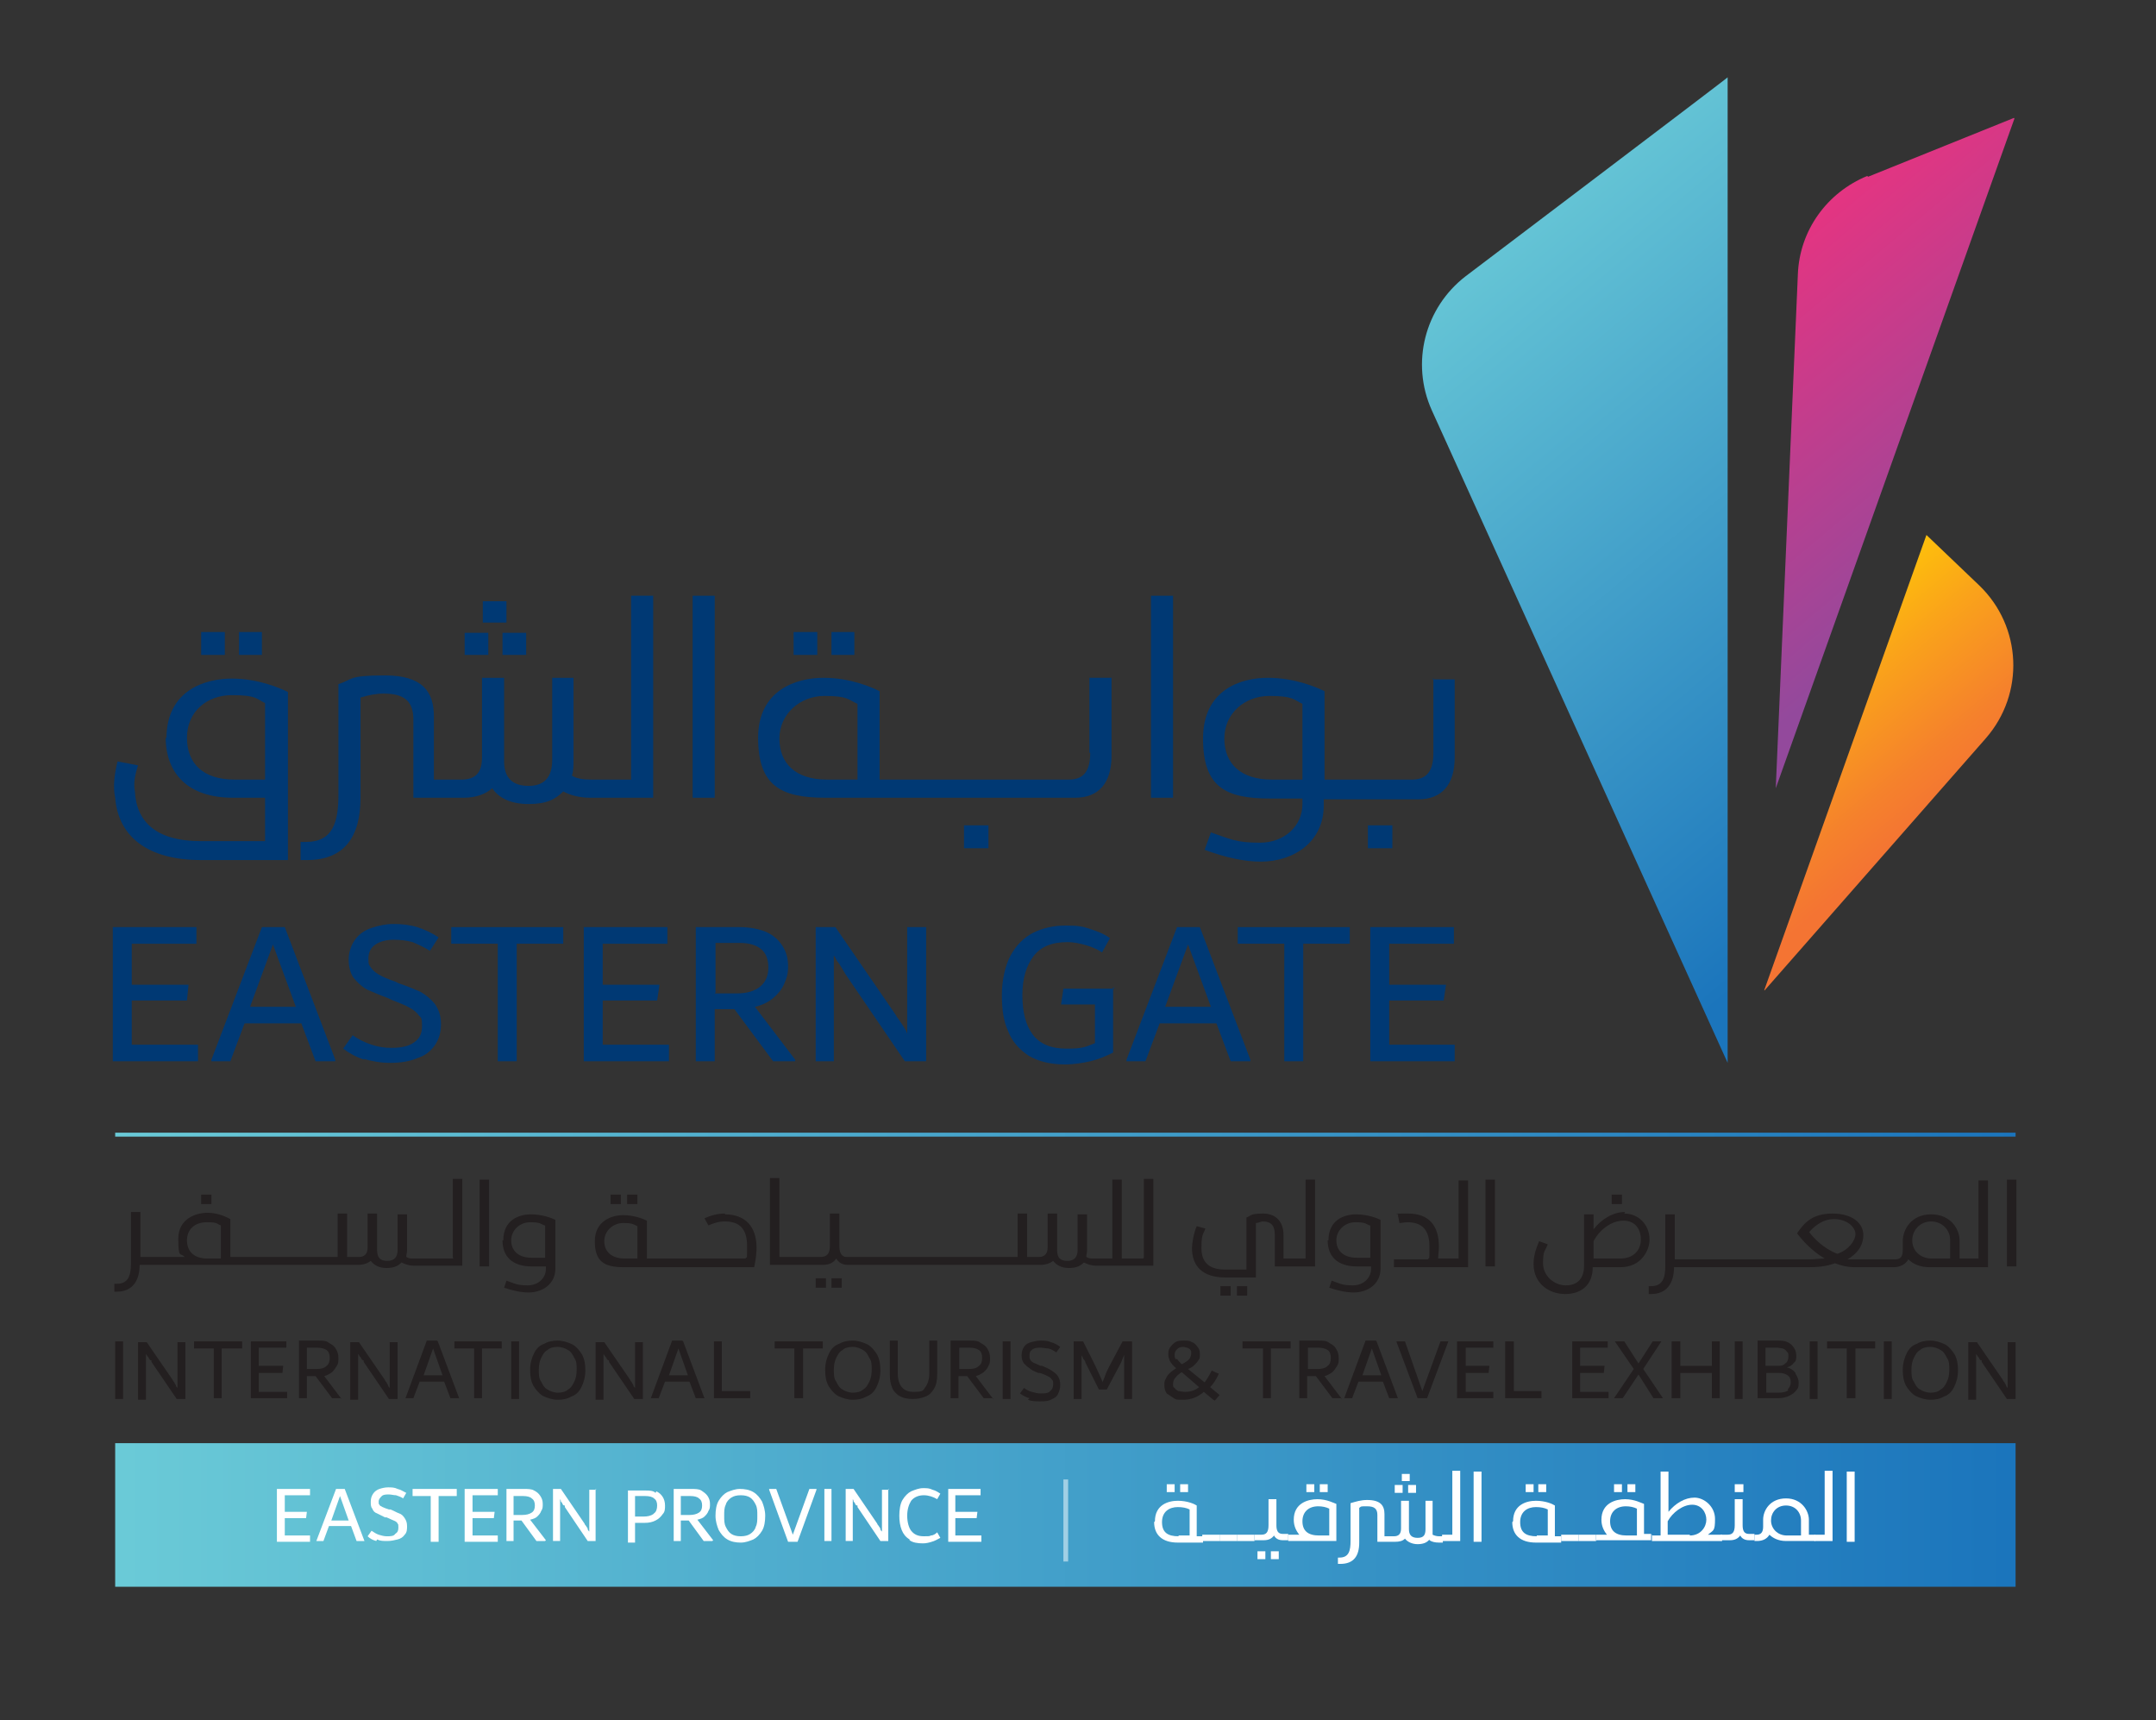 <svg id="Layer_1" xmlns="http://www.w3.org/2000/svg" xmlns:xlink="http://www.w3.org/1999/xlink" version="1.1" viewBox="0 0 273.3 218">
  
  <rect x="0" y="0" width="273.3" height="218" fill="#333333" stroke="none"/>
  
  <defs>
    <style>
      .st0, .st1 {
        fill: none;
      }

      .st2 {
        fill: url(#linear-gradient2);
      }

      .st3 {
        fill: url(#linear-gradient1);
      }

      .st4 {
        fill: url(#linear-gradient3);
      }

      .st5 {
        fill: url(#linear-gradient4);
      }

      .st6 {
        fill: #231f20;
      }

      .st7 {
        fill: #003974;
      }

      .st8 {
        clip-path: url(#clippath-1);
      }

      .st9 {
        clip-path: url(#clippath-3);
      }

      .st10 {
        clip-path: url(#clippath-4);
      }

      .st11 {
        clip-path: url(#clippath-2);
      }

      .st12 {
        clip-path: url(#clippath-5);
      }

      .st13 {
        fill: #fff;
      }

      .st1 {
        stroke: url(#linear-gradient);
        stroke-miterlimit: 10;
        stroke-width: .5px;
      }

      .st14 {
        opacity: .5;
      }

      .st15 {
        clip-path: url(#clippath);
      }
    </style>
    <linearGradient id="linear-gradient" x1="14.6" y1="143.8" x2="255.5" y2="143.8" gradientUnits="userSpaceOnUse">
      <stop offset="0" stop-color="#6acad7"></stop>
      <stop offset="1" stop-color="#1b75bc"></stop>
      <stop offset="1" stop-color="#1b75bc"></stop>
    </linearGradient>
    <clipPath id="clippath">
      <rect class="st0" x="14.6" y="182.9" width="240.9" height="18.2"></rect>
    </clipPath>
    <linearGradient id="linear-gradient1" x1="0" y1="218" x2="1" y2="218" gradientTransform="translate(14.6 52708.1) scale(240.9 -240.9)" gradientUnits="userSpaceOnUse">
      <stop offset="0" stop-color="#6acad7"></stop>
      <stop offset="1" stop-color="#1b75bc"></stop>
      <stop offset="1" stop-color="#1b75bc"></stop>
    </linearGradient>
    <clipPath id="clippath-1">
      <rect class="st0" x="134.8" y="187.5" width=".6" height="10.4"></rect>
    </clipPath>
    <clipPath id="clippath-2">
      <rect class="st0" x="134.8" y="187.5" width=".6" height="10.4"></rect>
    </clipPath>
    <clipPath id="clippath-3">
      <path class="st0" d="M185.8,35c-5.2,4-7,11-4.3,17l37.5,82.7V9.8c.1,0-33.2,25.2-33.2,25.2Z"></path>
    </clipPath>
    <linearGradient id="linear-gradient2" x1="-132.4" y1="188.2" x2="-131.4" y2="188.2" gradientTransform="translate(-18219.7 12990.5) rotate(90) scale(97.9 -97.9)" gradientUnits="userSpaceOnUse">
      <stop offset="0" stop-color="#6acad7"></stop>
      <stop offset="1" stop-color="#1b75bc"></stop>
      <stop offset="1" stop-color="#1b75bc"></stop>
    </linearGradient>
    <clipPath id="clippath-4">
      <path class="st0" d="M236.7,22.3c-5.1,2.1-8.6,6.9-8.8,12.5l-2.8,65.1,30.3-85-18.6,7.5Z"></path>
    </clipPath>
    <linearGradient id="linear-gradient3" x1="-131.9" y1="189.3" x2="-130.9" y2="189.3" gradientTransform="translate(-9748.7 6985.9) rotate(90) scale(52.8 -52.8)" gradientUnits="userSpaceOnUse">
      <stop offset="0" stop-color="#ee327e"></stop>
      <stop offset="1" stop-color="#93499c"></stop>
    </linearGradient>
    <clipPath id="clippath-5">
      <path class="st0" d="M223.7,125.5l28-31.9c5-5.7,4.6-14.2-.8-19.4l-6.7-6.4-20.6,57.8Z"></path>
    </clipPath>
    <linearGradient id="linear-gradient4" x1="-131.1" y1="190.9" x2="-130.1" y2="190.9" gradientTransform="translate(-5711.9 4163.8) rotate(90) scale(31.2 -31.2)" gradientUnits="userSpaceOnUse">
      <stop offset="0" stop-color="#ffca06"></stop>
      <stop offset=".4" stop-color="#faa31a"></stop>
      <stop offset=".8" stop-color="#f5812c"></stop>
      <stop offset="1" stop-color="#f47433"></stop>
    </linearGradient>
  </defs>
  <polyline class="st1" points="14.6 143.8 255.5 143.8 255.5 143.8 14.6 143.8"></polyline>
  <rect class="st6" x="25.5" y="151.4" width="1.3" height="1.2"></rect>
  <path class="st6" d="M57.5,159.5h-5c-.4,0-.7,0-1-.2,0-.3.1-.5.1-.9v-4.5h-1.2v4.5c0,.9-.4,1.4-1.3,1.4s-1.3-.4-1.3-1.4h0v-.2s0-4.4,0-4.4h-1.2v4.3c0,.8-.4,1.2-1.1,1.2h-1.5v-5.5h-1.2v5.5h-13.6v-4.8c-.4-.2-1.5-.8-2.9-.8s-3.7.7-3.7,3.3.3,1.7.8,2.3h-5.6v-5.7h-1.2v6.5c0,1.5-.3,2.6-1.8,2.6h-.3v1h.3c2,0,2.9-1.4,2.9-3.4h27.7c.7,0,1.2-.2,1.6-.5.4.5,1,.9,2,.9s1.5-.3,1.9-.7c.4.2.9.4,1.5.4h6.2v-11h-1.2v10ZM28,159.5h-1.7c-1.7,0-2.6-.9-2.6-2.3s1-2.3,2.5-2.3,1.2.2,1.8.4v4.2Z"></path>
  <rect class="st6" x="60.8" y="149.5" width="1.2" height="11"></rect>
  <path class="st6" d="M63.7,157.2c0,2,1.2,3.3,3.7,3.3h1.8v.3c0,1.2-1,2.1-2.3,2.1s-1.6-.2-2.7-.6l-.3.9c1.2.4,2.2.6,3.1.6,1.8,0,3.4-1.1,3.4-3v-6.2c-.4-.2-1.6-.7-3.1-.7s-3.5.7-3.5,3.3M69.1,155.3v4.1h-1.7c-1.7,0-2.6-.9-2.6-2.2s1.1-2.3,2.4-2.3,1.3.2,1.8.4"></path>
  <rect class="st6" x="79.5" y="151.4" width="1.3" height="1.2"></rect>
  <rect class="st6" x="77.4" y="151.4" width="1.3" height="1.2"></rect>
  <path class="st6" d="M91.9,153.8c-.9,0-1.7.2-2.6.6l.5.9c.7-.3,1.3-.5,2.1-.5,1.9,0,2.8,1,2.8,3.1s0,1.2-.2,1.6h-12.5v-4.8c-.4-.2-1.6-.7-3-.7s-3.6.7-3.6,3.3,1.2,3.3,3.7,3.3h16.5c.1-.5.3-1.4.3-2.5,0-2.6-1.4-4.2-4-4.2M80.9,159.5h-1.7c-1.7,0-2.6-.9-2.6-2.2s1.1-2.3,2.4-2.3,1.3.2,1.8.4v4.2Z"></path>
  <rect class="st6" x="103.4" y="162" width="1.3" height="1.2"></rect>
  <rect class="st6" x="105.4" y="162" width="1.3" height="1.2"></rect>
  <path class="st6" d="M144.9,159.5h-2.7v-10h-1.2v10h-2.3c-.4,0-.7,0-1-.2,0-.3.1-.5.1-.9v-4.5h-1.2v4.5c0,.9-.4,1.4-1.3,1.4s-1.3-.4-1.3-1.4h0v-.2s0-4.4,0-4.4h-1.2v4.3c0,.8-.4,1.2-1.1,1.2h-1.5v-5.5h-1.2v5.5h-21.7c-.6,0-.9-.5-.9-1.4v-4.1h-1.2v4.1c0,1-.4,1.4-1.2,1.4h-5.2v-10h-1.2v11h6.8c.7,0,1.3-.3,1.6-.8.3.5.8.8,1.4.8h24.5c.7,0,1.2-.2,1.6-.5.4.5,1,.9,2,.9s1.5-.3,1.9-.7c.4.2.9.4,1.5.4h7.3v-11h-1.2v10Z"></path>
  <rect class="st6" x="156.8" y="163" width="1.3" height="1.2"></rect>
  <rect class="st6" x="154.7" y="163" width="1.3" height="1.2"></rect>
  <path class="st6" d="M165.4,159.5h-1.6s0,0,0,0,0,0,0,0h-1.1v-3c0-1.6-.9-2.7-2.6-2.7s-1.5.3-2.1.5v6.6h-2.7c-2,0-3-.9-3-2.7s.2-1.7.5-2.5l-1.1-.3c-.4.9-.6,2.2-.6,2.8,0,2.3,1.4,3.7,4.2,3.7h3.9v-6.9c.3,0,.6-.2.9-.2,1,0,1.5.5,1.5,1.7v4h2.3s0,0,0,0,0,0,0,0h2.8v-11h-1.2v10Z"></path>
  <path class="st6" d="M168.3,157.2c0,2,1.2,3.3,3.7,3.3h1.8v.3c0,1.2-1,2.1-2.3,2.1s-1.6-.2-2.7-.6l-.3.9c1.2.4,2.2.6,3.1.6,1.8,0,3.4-1.1,3.4-3v-6.2c-.4-.2-1.6-.7-3.1-.7s-3.5.7-3.5,3.3M173.7,155.3v4.1h-1.7c-1.7,0-2.6-.9-2.6-2.2s1.1-2.3,2.4-2.3,1.3.2,1.8.4"></path>
  <path class="st6" d="M184.9,159.5h-2.6c0-.4.1-.9.1-1.5,0-2.6-1.2-4.2-3.9-4.2s-.9,0-1.3.2l.2,1c.3,0,.6-.1,1-.1,1.9,0,2.8,1,2.8,3.1s0,1.2-.2,1.6h-4.3v1h9.4v-11h-1.2v10Z"></path>
  <rect class="st6" x="188.3" y="149.5" width="1.2" height="11"></rect>
  <rect class="st6" x="204.3" y="151.4" width="1.3" height="1.2"></rect>
  <path class="st6" d="M206,153.6c-1.5,0-3,.9-4,2.2v-1.9h-1.2v6.5c0,1.6-.8,2.5-2.3,2.5s-2.9-1.2-2.9-2.8.2-1.4.6-2.4l-1.1-.4c-.5,1.2-.7,2-.7,2.9,0,2.5,2,3.8,4,3.8s3.5-1.1,3.5-3.4h3.5c2.7,0,3.7-2.2,3.7-3.5,0-1.9-1.4-3.3-3.2-3.3M205.5,159.5h-3.5v-2.2c.8-1.5,2.3-2.6,3.8-2.6s2.2,1.1,2.2,2.4-.9,2.4-2.6,2.4"></path>
  <path class="st6" d="M251,159.5h-2.6v-2.3c0-1.4-1.1-3.3-3.6-3.3s-3.6,1.9-3.6,3.4h0v1.1c0,.9-.3,1.2-1,1.2h-4.9c-.4,0-.8,0-1.1,0,1.2-.7,2-1.7,2-3.1s-1.3-2.7-3.9-2.7-3.6,1.2-4.5,2.5c.6.8,1.8,2.2,3.5,3.2-.6,0-1.2.1-1.8.1h-17.2v-5.7h-1.2v6.5c0,1.5-.3,2.6-1.8,2.6h-.3v1h.3c2,0,2.9-1.4,2.9-3.4h17.1c1.1,0,2.2-.1,3.3-.5.8.3,1.6.5,2.5.5h4.9c.9,0,1.6-.4,1.9-1,.6.6,1.5,1,2.7,1h7.4v-11h-1.2v10ZM229.3,156.2c.5-.6,1.6-1.7,3.2-1.7s2.7,1,2.7,1.9-1,2.1-2.3,2.5c-1.8-.7-3-2-3.6-2.8M247.2,159.5h-2.3c-1.5,0-2.5-1-2.5-2.3s1-2.4,2.4-2.4,2.4,1.1,2.4,2.3v2.3Z"></path>
  <rect class="st6" x="254.4" y="149.5" width="1.2" height="11"></rect>
  <rect class="st6" x="14.6" y="170" width="1" height="7.3"></rect>
  <path class="st6" d="M23.5,170v7.3h-1.1l-3.2-4.7v-.2c-.2,0-.2-.1-.3-.2,0-.1-.1-.2-.2-.3,0,0-.1-.2-.2-.3v5.8h-1v-7.3h1.1l3.3,4.8s0,.1.2.3c0,.1.2.3.2.4,0,.1.1.2.2.3v-5.8h1Z"></path>
  <polygon class="st6" points="30.7 170 30.7 170.9 28.1 170.9 28.1 177.2 27.1 177.2 27.1 170.9 24.6 170.9 24.6 170 30.7 170"></polygon>
  <polygon class="st6" points="32.8 176.4 36.4 176.4 36.4 177.2 31.8 177.2 31.8 170 36.3 170 36.3 170.8 32.8 170.8 32.8 173.1 35.9 173.1 35.8 174 32.8 174 32.8 176.4"></polygon>
  <path class="st6" d="M43.3,177.2h0c0,0-1.2,0-1.2,0l-2.1-2.8h-1.1v2.8h-1v-7.3h2.4c.6,0,1.1,0,1.4.3.4.2.7.4.9.8.2.3.3.7.3,1.1s0,.7-.2,1-.3.5-.6.8c-.3.2-.6.4-1,.5l2.2,2.9ZM38.9,173.5h1.2c.6,0,1-.1,1.3-.4.3-.2.4-.6.4-1s-.1-.8-.4-1c-.3-.2-.7-.3-1.2-.3h-1.3v2.7Z"></path>
  <path class="st6" d="M50.4,170v7.3h-1.1l-3.2-4.7v-.2c-.2,0-.2-.1-.3-.2,0-.1-.1-.2-.2-.3,0,0-.1-.2-.2-.3v5.8h-1v-7.3h1.1l3.3,4.8s0,.1.2.3c0,.1.2.3.2.4,0,.1.1.2.2.3v-5.8h1Z"></path>
  <path class="st6" d="M55.5,170l2.7,7.2h0c0,0-1.1,0-1.1,0l-.8-2.1h-3.1l-.8,2.1h-1c0,0,2.7-7.3,2.7-7.3h1.3ZM53.6,174.3h2.5l-1.2-3.4-1.2,3.4Z"></path>
  <polygon class="st6" points="63.6 170 63.6 170.9 61.1 170.9 61.1 177.2 60.1 177.2 60.1 170.9 57.6 170.9 57.6 170 63.6 170"></polygon>
  <rect class="st6" x="64.8" y="170" width="1" height="7.3"></rect>
  <path class="st6" d="M68.8,176.9c-.5-.3-.9-.8-1.2-1.3-.3-.6-.4-1.2-.4-2s.2-1.5.5-2.1c.3-.6.7-1,1.3-1.2.5-.3,1.1-.4,1.7-.4s1.3.2,1.9.5c.5.3.9.8,1.2,1.3.3.6.4,1.2.4,2s-.2,1.5-.5,2.1c-.3.6-.7,1-1.3,1.2-.5.3-1.1.4-1.7.4s-1.3-.2-1.9-.5M72,176.1c.4-.2.6-.6.8-1,.2-.4.3-.9.3-1.5s0-1.1-.3-1.5c-.2-.4-.4-.8-.8-1-.3-.2-.8-.4-1.3-.4s-1,.1-1.3.4c-.4.2-.6.6-.8,1-.2.4-.3.9-.3,1.5s0,1.1.3,1.5c.2.4.4.8.8,1,.3.2.8.4,1.3.4s1-.1,1.3-.4"></path>
  <path class="st6" d="M81.5,170v7.3h-1.1l-3.2-4.7v-.2c-.2,0-.2-.1-.3-.2,0-.1-.1-.2-.2-.3,0,0-.1-.2-.2-.3v5.8h-1v-7.3h1.1l3.3,4.8s0,.1.2.3c0,.1.2.3.2.4,0,.1.1.2.2.3v-5.8h1Z"></path>
  <path class="st6" d="M86.6,170l2.7,7.2h0c0,0-1.1,0-1.1,0l-.8-2.1h-3.1l-.8,2.1h-1c0,0,2.7-7.3,2.7-7.3h1.3ZM84.7,174.3h2.5l-1.2-3.4-1.2,3.4Z"></path>
  <polygon class="st6" points="91.5 176.3 95.1 176.3 95.1 177.2 90.5 177.2 90.5 170 91.5 170 91.5 176.3"></polygon>
  <polygon class="st6" points="104.3 170 104.3 170.9 101.8 170.9 101.8 177.2 100.7 177.2 100.7 170.9 98.2 170.9 98.2 170 104.3 170"></polygon>
  <path class="st6" d="M106.2,176.9c-.5-.3-.9-.8-1.2-1.3-.3-.6-.4-1.2-.4-2s.2-1.5.5-2.1c.3-.6.7-1,1.3-1.2.5-.3,1.1-.4,1.7-.4s1.3.2,1.9.5c.5.3.9.8,1.2,1.3.3.6.4,1.2.4,2s-.2,1.5-.5,2.1c-.3.6-.7,1-1.3,1.2-.5.3-1.1.4-1.7.4s-1.3-.2-1.9-.5M109.4,176.1c.4-.2.6-.6.8-1,.2-.4.3-.9.3-1.5s0-1.1-.3-1.5c-.2-.4-.4-.8-.8-1-.3-.2-.8-.4-1.3-.4s-1,.1-1.3.4c-.4.2-.6.6-.8,1-.2.4-.3.9-.3,1.5s0,1.1.3,1.5c.2.4.4.8.8,1,.3.2.8.4,1.3.4s1-.1,1.3-.4"></path>
  <path class="st6" d="M114.1,177c-.4-.3-.8-.6-1-1.1-.2-.5-.3-1-.3-1.6v-4.4h1v4.1c0,1.6.7,2.4,2,2.4s1.2-.2,1.5-.6c.3-.4.5-1,.5-1.7v-4.2h1v4.3c0,.7-.1,1.3-.4,1.8-.3.5-.6.8-1.1,1-.5.2-1,.3-1.6.3s-1.2-.1-1.7-.4"></path>
  <path class="st6" d="M125.9,177.2h0c0,0-1.2,0-1.2,0l-2.1-2.8h-1.1v2.8h-1v-7.3h2.4c.6,0,1.1,0,1.4.3.4.2.7.4.9.8.2.3.3.7.3,1.1s0,.7-.2,1c-.1.3-.3.5-.6.8-.3.2-.6.4-1,.5l2.2,2.9ZM121.6,173.5h1.2c.6,0,1-.1,1.3-.4.3-.2.4-.6.4-1s-.1-.8-.4-1c-.3-.2-.7-.3-1.2-.3h-1.3v2.7Z"></path>
  <rect class="st6" x="127.1" y="170" width="1" height="7.3"></rect>
  <path class="st6" d="M130.5,177.2c-.4-.1-.8-.3-1.2-.6l.5-.7c.3.2.6.4,1,.5.4.1.7.2,1.1.2.5,0,1,0,1.2-.3.3-.2.4-.5.4-.9s0-.4-.2-.6c-.1-.2-.3-.3-.5-.4-.2-.1-.6-.3-1-.4h-.2c-.5-.2-.9-.4-1.1-.6-.3-.2-.5-.4-.7-.6-.2-.3-.3-.6-.3-1s.1-.8.3-1.1c.2-.3.5-.5.9-.6.4-.1.8-.2,1.2-.2s.9,0,1.3.2c.4.1.8.3,1.2.6l-.5.7c-.3-.2-.6-.4-1-.5-.3,0-.7-.1-1-.1s-.7,0-1,.2c-.3.2-.4.4-.4.8s0,.3.1.5c0,.1.2.3.4.4.2.1.5.2.9.4h.2c.5.2.9.4,1.2.6.3.2.6.4.8.7.2.3.3.7.3,1.1s-.1.8-.3,1.2-.5.5-.9.7c-.4.2-.9.2-1.4.2s-1,0-1.5-.2"></path>
  <path class="st6" d="M143.5,170v7.3h-1v-5.6c-.1.3-.3.7-.4,1l-1.8,3.4h-1l-1.7-3.4c0-.2-.2-.4-.3-.5,0-.2-.2-.3-.2-.5v5.6h-1v-7.3h1.2l1.6,3.2c.4.9.7,1.5.9,2,0-.3.2-.5.3-.9.1-.3.3-.7.5-1.1l1.7-3.2h1.1Z"></path>
  <path class="st6" d="M153.8,177.4l-1.2-1c-.8.7-1.7,1-2.6,1s-.9,0-1.2-.2-.6-.4-.9-.6c-.2-.3-.3-.6-.3-1s0-.6.2-.9c.1-.3.3-.5.5-.7.2-.2.5-.4.8-.6-.4-.3-.6-.6-.8-.9-.1-.3-.2-.5-.2-.8s0-.6.2-.9c.2-.3.4-.5.7-.7.3-.2.7-.2,1.1-.2s.7,0,1,.2c.3.1.5.3.7.6.2.2.3.5.3.9s0,.6-.2.8c-.1.2-.3.4-.5.6-.2.2-.5.4-.8.5l2.1,1.7c.3-.4.6-.9.9-1.5l.9.4c-.3.7-.7,1.3-1.1,1.7l1.2,1-.6.7ZM152,175.8l-2.2-1.9c-.3.2-.6.4-.8.7-.2.2-.3.5-.3.8s0,.4.2.5c.1.2.3.3.5.4.2,0,.5.1.8.1.7,0,1.4-.2,1.9-.7M149.2,172.2c.1.2.3.4.6.7.4-.2.7-.4.9-.6.2-.2.3-.5.3-.8s0-.3-.1-.4c0-.1-.2-.2-.4-.3-.2,0-.3-.1-.5-.1-.4,0-.6.1-.8.3-.2.2-.3.4-.3.7s0,.4.2.6"></path>
  <polygon class="st6" points="163.6 170 163.6 170.9 161.1 170.9 161.1 177.2 160.1 177.2 160.1 170.9 157.5 170.9 157.5 170 163.6 170"></polygon>
  <path class="st6" d="M170.1,177.2h0c0,0-1.2,0-1.2,0l-2.1-2.8h-1.1v2.8h-1v-7.3h2.4c.6,0,1.1,0,1.4.3.4.2.7.4.9.8.2.3.3.7.3,1.1s0,.7-.2,1-.3.5-.6.8c-.3.2-.6.4-1,.5l2.2,2.9ZM165.8,173.5h1.2c.6,0,1-.1,1.3-.4.3-.2.4-.6.4-1s-.1-.8-.4-1c-.3-.2-.7-.3-1.2-.3h-1.3v2.7Z"></path>
  <path class="st6" d="M174.5,170l2.7,7.2h0c0,0-1.1,0-1.1,0l-.8-2.1h-3.1l-.8,2.1h-1c0,0,2.7-7.3,2.7-7.3h1.3ZM172.6,174.3h2.5l-1.2-3.4-1.2,3.4Z"></path>
  <polygon class="st6" points="182.6 170 183.6 170 183.6 170 180.9 177.2 179.7 177.2 177 170 177 170 178.1 170 180.3 176.3 182.6 170"></polygon>
  <polygon class="st6" points="185.8 176.4 189.3 176.4 189.3 177.2 184.7 177.2 184.7 170 189.3 170 189.3 170.8 185.8 170.8 185.8 173.1 188.8 173.1 188.7 174 185.8 174 185.8 176.4"></polygon>
  <polygon class="st6" points="191.9 176.3 195.4 176.3 195.4 177.2 190.8 177.2 190.8 170 191.9 170 191.9 176.3"></polygon>
  <polygon class="st6" points="200.3 176.4 203.9 176.4 203.9 177.2 199.3 177.2 199.3 170 203.8 170 203.8 170.8 200.3 170.8 200.3 173.1 203.4 173.1 203.3 174 200.3 174 200.3 176.4"></polygon>
  <polygon class="st6" points="208.3 173.5 210.8 177.2 209.6 177.2 207.7 174.2 205.7 177.2 204.6 177.2 207.1 173.5 204.7 170 205.9 170 207.7 172.8 209.5 170 210.6 170 208.3 173.5"></polygon>
  <polygon class="st6" points="217 170 218 170 218 177.2 217 177.2 217 174 213 174 213 177.2 211.9 177.2 211.9 170 213 170 213 173.1 217 173.1 217 170"></polygon>
  <rect class="st6" x="219.9" y="170" width="1" height="7.3"></rect>
  <path class="st6" d="M227.6,174.1c.2.3.4.7.4,1.1s0,.7-.3,1c-.2.3-.5.5-.9.7-.4.2-.9.3-1.4.3h-2.6v-7.3h2.5c.5,0,.9,0,1.3.2.4.2.6.4.8.7.2.3.3.6.3,1s0,.7-.3.9c-.2.3-.5.5-.9.6.5.1.9.4,1.1.7M223.8,170.8v2.3h1.4c.5,0,.8,0,1.1-.3.3-.2.4-.5.4-.9s0-.4-.2-.6c-.1-.2-.3-.3-.5-.4-.2,0-.5-.1-.7-.1h-1.5ZM226.6,176.1c.2-.2.4-.5.4-.9s-.1-.7-.4-.9c-.3-.2-.6-.3-1.1-.3h-1.6v2.5h1.6c.5,0,.9-.1,1.2-.3"></path>
  <rect class="st6" x="229.4" y="170" width="1" height="7.3"></rect>
  <polygon class="st6" points="237.7 170 237.7 170.9 235.2 170.9 235.2 177.2 234.1 177.2 234.1 170.9 231.6 170.9 231.6 170 237.7 170"></polygon>
  <rect class="st6" x="238.8" y="170" width="1" height="7.3"></rect>
  <path class="st6" d="M242.8,176.9c-.5-.3-.9-.8-1.2-1.3-.3-.6-.4-1.2-.4-2s.2-1.5.5-2.1c.3-.6.7-1,1.3-1.2.5-.3,1.1-.4,1.7-.4s1.3.2,1.9.5c.5.3.9.8,1.2,1.3.3.6.4,1.2.4,2s-.2,1.5-.5,2.1c-.3.6-.7,1-1.3,1.2-.5.3-1.1.4-1.7.4s-1.3-.2-1.9-.5M246,176.1c.4-.2.6-.6.8-1,.2-.4.3-.9.3-1.5s0-1.1-.3-1.5c-.2-.4-.4-.8-.8-1-.3-.2-.8-.4-1.3-.4s-1,.1-1.3.4c-.4.2-.6.6-.8,1-.2.4-.3.9-.3,1.5s0,1.1.3,1.5c.2.4.4.8.8,1,.3.2.8.4,1.3.4s1-.1,1.3-.4"></path>
  <path class="st6" d="M255.5,170v7.3h-1.1l-3.2-4.7v-.2c-.2,0-.2-.1-.3-.2,0-.1-.1-.2-.2-.3,0,0-.1-.2-.2-.3v5.8h-1v-7.3h1.1l3.3,4.8s0,.1.2.3c0,.1.2.3.2.4,0,.1.1.2.2.3v-5.8h1Z"></path>
  <g class="st15">
    <rect class="st3" x="14.6" y="182.9" width="240.9" height="18.2"></rect>
  </g>
  <polygon class="st13" points="36.1 194.6 39.3 194.6 39.3 195.4 35.1 195.4 35.1 188.7 39.3 188.7 39.3 189.5 36.1 189.5 36.1 191.6 38.9 191.6 38.8 192.4 36.1 192.4 36.1 194.6"></polygon>
  <path class="st13" d="M43.7,188.7l2.5,6.6h0c0,0-1,0-1,0l-.7-1.9h-2.8l-.7,1.9h-.9c0,0,2.5-6.6,2.5-6.6h1.1ZM41.9,192.7h2.3l-1.1-3.1-1.1,3.1Z"></path>
  <path class="st13" d="M47.7,195.3c-.4-.1-.8-.3-1.1-.6l.5-.7c.3.2.6.4.9.5.3.1.7.2,1,.2.5,0,.9,0,1.1-.3.3-.2.4-.4.4-.8s0-.4-.1-.5c0-.1-.2-.3-.5-.4-.2-.1-.5-.2-.9-.4h-.2c-.4-.2-.8-.4-1-.5-.3-.1-.5-.3-.6-.6-.2-.2-.2-.5-.2-.9s.1-.7.3-1c.2-.3.5-.5.8-.6.3-.1.7-.2,1.1-.2s.8,0,1.2.2c.4.1.7.3,1.1.5l-.4.7c-.3-.2-.6-.3-.9-.4-.3,0-.6-.1-.9-.1s-.7,0-.9.2c-.2.2-.4.4-.4.7s0,.3.1.4c0,.1.2.2.4.3.2.1.5.2.8.3h.2c.5.2.8.4,1.1.5.3.1.5.3.7.6.2.3.3.6.3,1s0,.8-.3,1.1c-.2.3-.5.5-.9.6-.4.1-.8.2-1.3.2s-.9,0-1.3-.2"></path>
  <polygon class="st13" points="57.9 188.7 57.9 189.6 55.6 189.6 55.6 195.4 54.6 195.4 54.6 189.6 52.3 189.6 52.3 188.7 57.9 188.7"></polygon>
  <path class="st13" d="M69.1,195.3h0c0,0-1.1,0-1.1,0l-1.9-2.6h-1v2.6h-.9v-6.6h2.2c.5,0,1,0,1.3.2.4.2.6.4.8.7.2.3.3.6.3,1s0,.6-.2.9c-.1.3-.3.5-.5.7-.2.2-.5.3-.9.4l2,2.6ZM65.1,192h1.1c.5,0,.9-.1,1.2-.3.3-.2.4-.5.4-.9s-.1-.7-.4-.9c-.2-.2-.6-.3-1.1-.3h-1.2v2.5Z"></path>
  <polygon class="st13" points="59.9 194.6 63.1 194.6 63.1 195.4 58.9 195.4 58.9 188.7 63.1 188.7 63.1 189.5 59.9 189.5 59.9 191.6 62.7 191.6 62.6 192.4 59.9 192.4 59.9 194.6"></polygon>
  <path class="st13" d="M75.5,188.7v6.6h-1l-2.9-4.3v-.2c-.1,0-.2,0-.3-.2,0-.1-.1-.2-.2-.3,0,0,0-.2-.1-.3v5.3h-.9v-6.6h1l3,4.4s0,.1.2.3c0,.1.2.2.2.4,0,.1.1.2.2.3v-5.3h.9Z"></path>
  <path class="st13" d="M83.2,189c.4.2.6.4.8.7.2.3.3.7.3,1.1s0,.8-.3,1.1c-.2.3-.5.6-.9.8-.4.2-.8.3-1.4.3h-1.2v2.5h-.9v-6.6h2.2c.5,0,1,0,1.3.3M82.9,191.8c.3-.2.4-.6.4-1s-.1-.7-.4-.9c-.2-.2-.6-.3-1.1-.3h-1.3v2.6h1.1c.5,0,.9-.1,1.2-.3"></path>
  <path class="st13" d="M90.3,195.3h0c0,0-1.1,0-1.1,0l-1.9-2.6h-1v2.6h-.9v-6.6h2.2c.5,0,1,0,1.3.2s.6.4.8.7c.2.3.3.6.3,1s0,.6-.2.9c-.1.3-.3.5-.5.7-.2.2-.5.3-.9.4l2,2.6ZM86.3,192h1.1c.5,0,.9-.1,1.2-.3.3-.2.4-.5.4-.9s-.1-.7-.4-.9c-.2-.2-.6-.3-1.1-.3h-1.2v2.5Z"></path>
  <path class="st13" d="M92.2,195.1c-.5-.3-.8-.7-1.1-1.2-.2-.5-.4-1.1-.4-1.8s.1-1.4.4-1.9c.3-.5.7-.9,1.1-1.1.5-.2,1-.4,1.6-.4s1.2.1,1.7.4c.5.3.8.7,1.1,1.2.2.5.4,1.1.4,1.8s-.1,1.4-.4,1.9c-.3.5-.7.9-1.1,1.1-.5.2-1,.4-1.6.4s-1.2-.1-1.7-.4M95.1,194.4c.3-.2.6-.5.7-.9.2-.4.2-.8.2-1.4s0-1-.2-1.4-.4-.7-.7-.9c-.3-.2-.7-.3-1.2-.3s-.9.1-1.2.3c-.3.2-.6.5-.7.9-.2.4-.2.8-.2,1.4s0,1,.2,1.4.4.7.7.9c.3.2.7.3,1.2.3s.9-.1,1.2-.3"></path>
  <polygon class="st13" points="102.6 188.7 103.5 188.7 103.5 188.8 101.1 195.4 99.9 195.4 97.5 188.8 97.5 188.7 98.4 188.7 100.5 194.5 102.6 188.7"></polygon>
  <rect class="st13" x="104.5" y="188.7" width=".9" height="6.6"></rect>
  <path class="st13" d="M112.6,188.7v6.6h-1l-2.9-4.3v-.2c-.1,0-.2,0-.3-.2,0-.1-.1-.2-.2-.3,0,0,0-.2-.1-.3v5.3h-.9v-6.6h1l3,4.4s0,.1.2.3c0,.1.2.2.2.4,0,.1.1.2.2.3v-5.3h.9Z"></path>
  <path class="st13" d="M115.3,195.1c-.5-.3-.8-.7-1-1.2-.2-.5-.3-1.1-.3-1.8s.1-1.5.4-2c.3-.5.7-.9,1.1-1.1.5-.2,1-.4,1.5-.4s.8,0,1.2.2c.4.1.7.3,1,.5l-.4.7c-.5-.3-1.1-.5-1.7-.5s-1.2.2-1.6.7c-.3.5-.5,1.1-.5,1.9s.2,1.5.5,1.9c.4.5.9.7,1.6.7s.7,0,.9-.1c.3,0,.6-.2.8-.4l.4.7c-.4.2-.7.4-1.1.5-.3.1-.7.2-1.1.2-.7,0-1.3-.1-1.7-.4"></path>
  <polygon class="st13" points="121.1 194.6 124.4 194.6 124.4 195.4 120.2 195.4 120.2 188.7 124.3 188.7 124.3 189.5 121.1 189.5 121.1 191.6 123.9 191.6 123.8 192.4 121.1 192.4 121.1 194.6"></polygon>
  <g class="st14">
    <g class="st8">
      <g class="st11">
        <rect class="st13" x="134.8" y="187.5" width=".6" height="10.4"></rect>
      </g>
    </g>
  </g>
  <path class="st13" d="M146.4,192.8c0-2.1,1.7-2.6,2.9-2.6s2.1.4,2.4.6v3.9h.8s0,0,0,0c0,0,0,.2,0,.4s0,.3,0,.4c0,0,0,0,0,0h-3.2c-2,0-3-1-3-2.6M149.4,194.6h1.4v-3.3c-.4-.2-.9-.3-1.5-.3-1.1,0-2,.6-2,1.9s.7,1.8,2.1,1.8M147.9,188.1h1v1h-1v-1ZM149.6,188.1h1v1h-1v-1Z"></path>
  <path class="st13" d="M152.4,195.3s0-.2,0-.4,0-.3,0-.4c0,0,0,0,0,0h2.2s0,0,0,0c0,0,0,.2,0,.4s0,.3,0,.4c0,0,0,0,0,0h-2.2s0,0,0,0"></path>
  <path class="st13" d="M154.6,195.3s0-.2,0-.4,0-.3,0-.4c0,0,0,0,0,0h2.2s0,0,0,0c0,0,0,.2,0,.4s0,.3,0,.4c0,0,0,0,0,0h-2.2s0,0,0,0"></path>
  <path class="st13" d="M156.8,195.3s0-.2,0-.4,0-.3,0-.4c0,0,0,0,0,0h2.2s0,0,0,0c0,0,0,.2,0,.4s0,.3,0,.4c0,0,0,0,0,0h-2.2s0,0,0,0"></path>
  <path class="st13" d="M159,195.3s0-.2,0-.4,0-.3,0-.4c0,0,0,0,0,0h.9c.6,0,.9-.3.9-1.2v-3.3h1v3.3c0,.7.2,1.1.8,1.1h.7s0,0,0,0c0,0,0,.2,0,.4s0,.3,0,.4c0,0,0,0,0,0h-.7c-.5,0-.9-.2-1.1-.6-.3.4-.7.6-1.3.6h-1.1s0,0,0,0M159.4,196.6h1v1h-1v-1ZM161.1,196.6h1v1h-1v-1Z"></path>
  <path class="st13" d="M163.3,195.3s0-.2,0-.4,0-.3,0-.4c0,0,0,0,0,0h1.4c-.4-.5-.7-1.1-.7-1.9,0-2.1,1.8-2.6,3-2.6s2.1.5,2.4.6v4.7h-6s0,0,0,0M167.1,194.6h1.4v-3.4c-.4-.2-.9-.3-1.4-.3-1.2,0-2,.7-2,1.9s.7,1.8,2.1,1.8M165.6,188.1h1v1h-1v-1ZM167.3,188.1h1v1h-1v-1Z"></path>
  <path class="st13" d="M181.2,195.1c-.3.4-.8.6-1.5.6s-1.3-.3-1.6-.7c-.3.3-.7.4-1.3.4h-2.2v-3.4c0-.8-.4-1.1-1.3-1.1s-.7,0-1,.2v4.4c0,1.7-.7,2.7-2.4,2.7h-.3v-.8h.2c1.2,0,1.4-.9,1.4-2.1v-4.8c.7-.2,1.3-.4,2.1-.4,1.7,0,2.2.7,2.2,1.8v2.8h1.2c.6,0,.9-.3.9-1v-3.5h1v3.5h0c0,.1,0,.1,0,.1,0,.7.3,1.1,1.1,1.1s1-.4,1-1.1v-3.6h.9v3.6c0,.2,0,.5,0,.7.2.1.5.2.8.2h.5s0,0,0,0c0,0,0,.2,0,.4s0,.3,0,.4c0,0,0,0,0,0h-.5c-.5,0-.9-.1-1.2-.3M176.8,188.2h1v1h-1v-1ZM177.7,186.8h1v.9h-1v-.9ZM178.5,188.2h1v1h-1v-1Z"></path>
  <path class="st13" d="M182.8,195.3s0-.2,0-.4,0-.3,0-.4c0,0,0,0,0,0h1.3v-8.1h1v8.9h-2.2s0,0,0,0"></path>
  <rect class="st13" x="186.8" y="186.5" width="1" height="8.9"></rect>
  <path class="st13" d="M191.8,192.8c0-2.1,1.7-2.6,2.9-2.6s2.1.4,2.4.6v3.9h.8s0,0,0,0c0,0,0,.2,0,.4s0,.3,0,.4c0,0,0,0,0,0h-3.2c-2,0-3-1-3-2.6M194.8,194.6h1.4v-3.3c-.4-.2-.9-.3-1.5-.3-1.1,0-2,.6-2,1.9s.7,1.8,2.1,1.8M193.4,188.1h1v1h-1v-1ZM195,188.1h1v1h-1v-1Z"></path>
  <path class="st13" d="M197.9,195.3s0-.2,0-.4,0-.3,0-.4c0,0,0,0,0,0h2.2s0,0,0,0c0,0,0,.2,0,.4s0,.3,0,.4c0,0,0,0,0,0h-2.2s0,0,0,0"></path>
  <path class="st13" d="M200.1,195.3s0-.2,0-.4,0-.3,0-.4c0,0,0,0,0,0h2.2s0,0,0,0c0,0,0,.2,0,.4s0,.3,0,.4c0,0,0,0,0,0h-2.2s0,0,0,0"></path>
  <path class="st13" d="M202.3,195.3s0-.2,0-.4,0-.3,0-.4c0,0,0,0,0,0h1.4c-.4-.5-.7-1.1-.7-1.9,0-2.1,1.8-2.6,3-2.6s2.1.5,2.4.6v3.8h.9s0,0,0,0c0,0,0,.2,0,.4s0,.3,0,.4c0,0,0,0,0,0h-6.9s0,0,0,0M206.1,194.6h1.4v-3.4c-.4-.2-.9-.3-1.4-.3-1.2,0-2,.7-2,1.9s.7,1.8,2.1,1.8M204.6,188.1h1v1h-1v-1ZM206.3,188.1h1v1h-1v-1Z"></path>
  <path class="st13" d="M209.2,194.6s0,0,0,0v.8s0,0,0,0c0,0,0-.2,0-.4s0-.3,0-.4M209.3,194.6h1.2v-8.1h1v5.1c.9-1.1,2.1-1.8,3.3-1.8s2.6,1.1,2.6,2.7-.2,1.4-.9,2h1.8s0,0,0,0c0,0,0,.2,0,.4s0,.3,0,.4c0,0,0,0,0,0h-8.9v-.8ZM214.2,194.6c1.4,0,2.1-1.1,2.1-2s-.6-1.9-1.8-1.9-2.5,1-3.1,2.1v1.7h2.8Z"></path>
  <path class="st13" d="M218.1,195.3s0-.2,0-.4,0-.3,0-.4c0,0,0,0,0,0h.9c.6,0,.9-.3.9-1.2v-3.3h1v3.3c0,.7.2,1.1.8,1.1h.7s0,0,0,0c0,0,0,.2,0,.4s0,.3,0,.4c0,0,0,0,0,0h-.7c-.5,0-.9-.2-1.1-.6-.3.4-.7.6-1.3.6h-1.1s0,0,0,0M219.9,188.1h1.1v1h-1.1v-1Z"></path>
  <path class="st13" d="M224.3,194.5c-.3.5-.8.8-1.6.8h-.3s0,0,0,0c0,0,0-.2,0-.4s0-.3,0-.4c0,0,0,0,0,0h.3c.5,0,.8-.3.8-1v-.9h0c0-1.2.9-2.7,2.9-2.7s2.9,1.6,2.9,2.7v1.9h.8s0,0,0,0c0,0,0,.2,0,.4s0,.3,0,.4c0,0,0,0,0,0h-3.7c-1,0-1.7-.4-2.1-.8M226.5,194.6h1.8v-1.9c0-1-.7-1.9-1.9-1.9s-1.9.9-1.9,1.9.8,1.9,2,1.9"></path>
  <path class="st13" d="M230,195.3s0-.2,0-.4,0-.3,0-.4c0,0,0,0,0,0h1.3v-8.1h1v8.9h-2.2s0,0,0,0"></path>
  <rect class="st13" x="234.1" y="186.5" width="1" height="8.9"></rect>
  <path class="st7" d="M21,93.4c0,4.7,2.9,7.7,8.5,7.7h4.1v5.5h-8.2c-5.4,0-8.1-2.3-8.3-6.3-.2-1,0-2.1.4-3.3l-2.6-.5c-.4,1.6-.6,3.2-.3,4.6.4,5,4.2,7.9,10.9,7.9h11v-21.3c-1-.5-3.8-1.7-7.1-1.7s-8.3,1.4-8.3,7.6M33.6,89.1v9.7h-3.9c-3.9,0-6-2-6-5.3s2.5-5.4,5.7-5.4,3.1.5,4.2,1"></path>
  <rect class="st7" x="30.3" y="80.1" width="2.9" height="2.9"></rect>
  <rect class="st7" x="25.5" y="80.1" width="3" height="2.9"></rect>
  <rect class="st7" x="58.9" y="80.2" width="3" height="2.8"></rect>
  <rect class="st7" x="61.2" y="76.2" width="3" height="2.7"></rect>
  <rect class="st7" x="63.7" y="80.2" width="3" height="2.8"></rect>
  <path class="st7" d="M80.1,98.8h-5.2c-.9,0-1.8-.1-2.4-.5.2-.6.2-1.3.2-2v-10.4h-2.7v10.4c0,2.2-1,3.3-3,3.3s-3.1-1-3.1-3.1h0v-.4s0-10.2,0-10.2h-2.8v10.1c0,1.9-.8,2.8-2.6,2.8h-3.5v-8c0-3.1-1.4-5.2-6.2-5.2s-4,.5-5.9,1.1v14c0,3.5-.7,6-4.1,6h-.7v2.3h.8c4.8,0,6.8-3,6.8-7.9v-12.7c1-.3,2-.5,2.9-.5,2.7,0,3.8,1,3.8,3.3v9.9h6.4c1.6,0,2.8-.5,3.6-1.2.8,1.2,2.3,2,4.6,2s3.4-.6,4.4-1.6c.9.5,2.1.8,3.4.8h8v-25.6h-2.8v23.3Z"></path>
  <rect class="st7" x="87.8" y="75.5" width="2.8" height="25.6"></rect>
  <rect class="st7" x="105.4" y="80.1" width="2.9" height="2.9"></rect>
  <rect class="st7" x="100.6" y="80.1" width="3" height="2.9"></rect>
  <rect class="st7" x="122.2" y="104.6" width="3.1" height="2.9"></rect>
  <path class="st7" d="M138.2,95.4c0,2.4-.9,3.4-2.7,3.4h-24v-11.2c-1-.5-3.7-1.7-7.1-1.7s-8.3,1.5-8.3,7.6,2.9,7.6,8.5,7.6h31.7c3,0,4.6-1.9,4.6-5.3v-9.9h-2.8v9.5ZM108.7,98.8h-3.9c-4,0-6-2.1-6-5.2s2.6-5.4,5.7-5.4,3,.5,4.2,1v9.7Z"></path>
  <rect class="st7" x="145.9" y="75.5" width="2.8" height="25.6"></rect>
  <path class="st7" d="M181.7,85.9v9.5c0,2.4-.9,3.4-2.7,3.4h-11.1v-11.2c-1-.5-3.8-1.7-7.2-1.7s-8.2,1.5-8.2,7.7,2.9,7.6,8.5,7.6h4.1v.7c0,2.8-2.3,4.9-5.4,4.9s-3.8-.5-6.2-1.3l-.8,2.2c2.7,1,5.1,1.5,7.1,1.5,4.2,0,8-2.5,8-7.1v-.8h12c3,0,4.6-1.9,4.6-5.3v-9.9h-2.8ZM165.1,98.8h-3.9c-3.9,0-6-2-6-5.2s2.6-5.4,5.7-5.4,3.1.5,4.2,1v9.6Z"></path>
  <rect class="st7" x="173.4" y="104.6" width="3.1" height="2.9"></rect>
  <polygon class="st7" points="16.7 132.4 25.1 132.4 25.1 134.5 14.3 134.5 14.3 117.5 24.9 117.5 24.9 119.6 16.7 119.6 16.7 124.8 23.9 124.8 23.7 126.8 16.7 126.8 16.7 132.4"></polygon>
  <path class="st7" d="M36.1,117.5l6.4,16.8v.2h-2.5l-1.8-4.8h-7.2l-1.8,4.8h-2.4v-.2l6.4-16.8h2.9ZM31.7,127.6h5.8l-2.9-7.9-2.9,7.9Z"></path>
  <path class="st7" d="M46.2,134.3c-1-.3-1.9-.8-2.7-1.4l1.2-1.7c.7.5,1.5.9,2.4,1.2.9.3,1.7.4,2.5.4,1.3,0,2.2-.2,2.9-.7.7-.5,1-1.1,1-2.1s-.1-1-.4-1.3c-.2-.3-.6-.7-1.2-1-.5-.3-1.3-.6-2.3-1l-.4-.2c-1.1-.4-2-.8-2.7-1.1-.7-.4-1.2-.9-1.7-1.5-.4-.6-.6-1.4-.6-2.3s.3-1.8.8-2.5c.5-.7,1.2-1.2,2.1-1.5.9-.3,1.8-.5,2.8-.5s2,.1,3,.4c.9.3,1.8.7,2.7,1.3l-1.1,1.7c-.8-.5-1.5-.8-2.2-1.1-.7-.2-1.5-.3-2.4-.3s-1.7.2-2.3.6c-.6.4-.9,1-.9,1.8s.1.8.3,1.1c.2.3.5.6,1,.9.5.3,1.2.6,2.1.9l.4.2c1.2.4,2.1.8,2.8,1.1.7.4,1.3.9,1.8,1.5.5.7.8,1.5.8,2.6s-.3,2-.8,2.7c-.5.7-1.2,1.3-2.2,1.6-.9.4-2.1.6-3.4.6s-2.3-.2-3.4-.5"></path>
  <polygon class="st7" points="71.4 117.5 71.4 119.6 65.5 119.6 65.5 134.5 63.1 134.5 63.1 119.6 57.2 119.6 57.2 117.5 71.4 117.5"></polygon>
  <polygon class="st7" points="76.4 132.4 84.8 132.4 84.8 134.5 74 134.5 74 117.5 84.6 117.5 84.6 119.6 76.4 119.6 76.4 124.8 83.6 124.8 83.3 126.8 76.4 126.8 76.4 132.4"></polygon>
  <path class="st7" d="M100.8,134.3v.2h-2.8l-4.9-6.6h-2.5v6.6h-2.4v-17h5.5c1.3,0,2.4.2,3.4.6.9.4,1.6,1,2.1,1.8.5.8.7,1.6.7,2.6s-.2,1.5-.5,2.2c-.3.7-.8,1.3-1.4,1.8-.6.5-1.4.9-2.3,1.1l5.1,6.7ZM90.6,125.9h2.8c1.3,0,2.3-.3,3-.9.7-.6,1-1.4,1-2.4s-.3-1.8-.9-2.3c-.6-.5-1.5-.8-2.7-.8h-3.1v6.3Z"></path>
  <path class="st7" d="M117.4,117.5v17h-2.7l-7.5-11-.3-.5c0,0-.1-.2-.3-.5-.2-.3-.3-.5-.5-.7-.1-.2-.2-.5-.4-.7v13.4h-2.3v-17h2.5l7.7,11.2c0,.1.2.3.4.6.2.3.4.6.6.9.2.3.3.5.4.8v-13.5h2.3Z"></path>
  <path class="st7" d="M141.1,125.1v8.3c-1,.5-2,.9-2.9,1.1-.9.2-2,.4-3.2.4-1.9,0-3.4-.4-4.6-1.1-1.2-.8-2.1-1.8-2.6-3.1-.6-1.3-.8-2.8-.8-4.6s.4-3.7,1.1-5c.7-1.3,1.7-2.3,2.9-2.9,1.2-.6,2.6-.9,4.1-.9s2.1.1,3,.4c.9.3,1.8.6,2.6,1.2l-1,1.8c-.6-.4-1.3-.7-2-.9-.7-.2-1.5-.4-2.4-.4-2,0-3.4.6-4.3,1.8-.9,1.2-1.4,2.8-1.4,4.9s.4,3.8,1.3,5c.9,1.2,2.3,1.8,4.3,1.8s2.4-.2,3.6-.7v-4.9h-4.3l.3-2h6.5Z"></path>
  <path class="st7" d="M152.1,117.5l6.4,16.8v.2h-2.5l-1.8-4.8h-7.2l-1.8,4.8h-2.4v-.2l6.4-16.8h2.9ZM147.7,127.6h5.8l-2.9-7.9-2.9,7.9Z"></path>
  <polygon class="st7" points="171.1 117.5 171.1 119.6 165.2 119.6 165.2 134.5 162.8 134.5 162.8 119.6 156.9 119.6 156.9 117.5 171.1 117.5"></polygon>
  <polygon class="st7" points="176.1 132.4 184.4 132.4 184.4 134.5 173.7 134.5 173.7 117.5 184.3 117.5 184.3 119.6 176.1 119.6 176.1 124.8 183.3 124.8 183 126.8 176.1 126.8 176.1 132.4"></polygon>
  <g class="st9">
    <rect class="st2" x="143.4" y="11.4" width="111" height="121.8" transform="translate(-.1 144.2) rotate(-39.8)"></rect>
  </g>
  <g class="st10">
    <rect class="st4" x="201.3" y="15" width="77.7" height="84.7" transform="translate(19 167.2) rotate(-39.8)"></rect>
  </g>
  <g class="st12">
    <rect class="st5" x="209.1" y="63.8" width="62.3" height="65.5" transform="translate(-6.1 176.4) rotate(-39.8)"></rect>
  </g>
</svg>